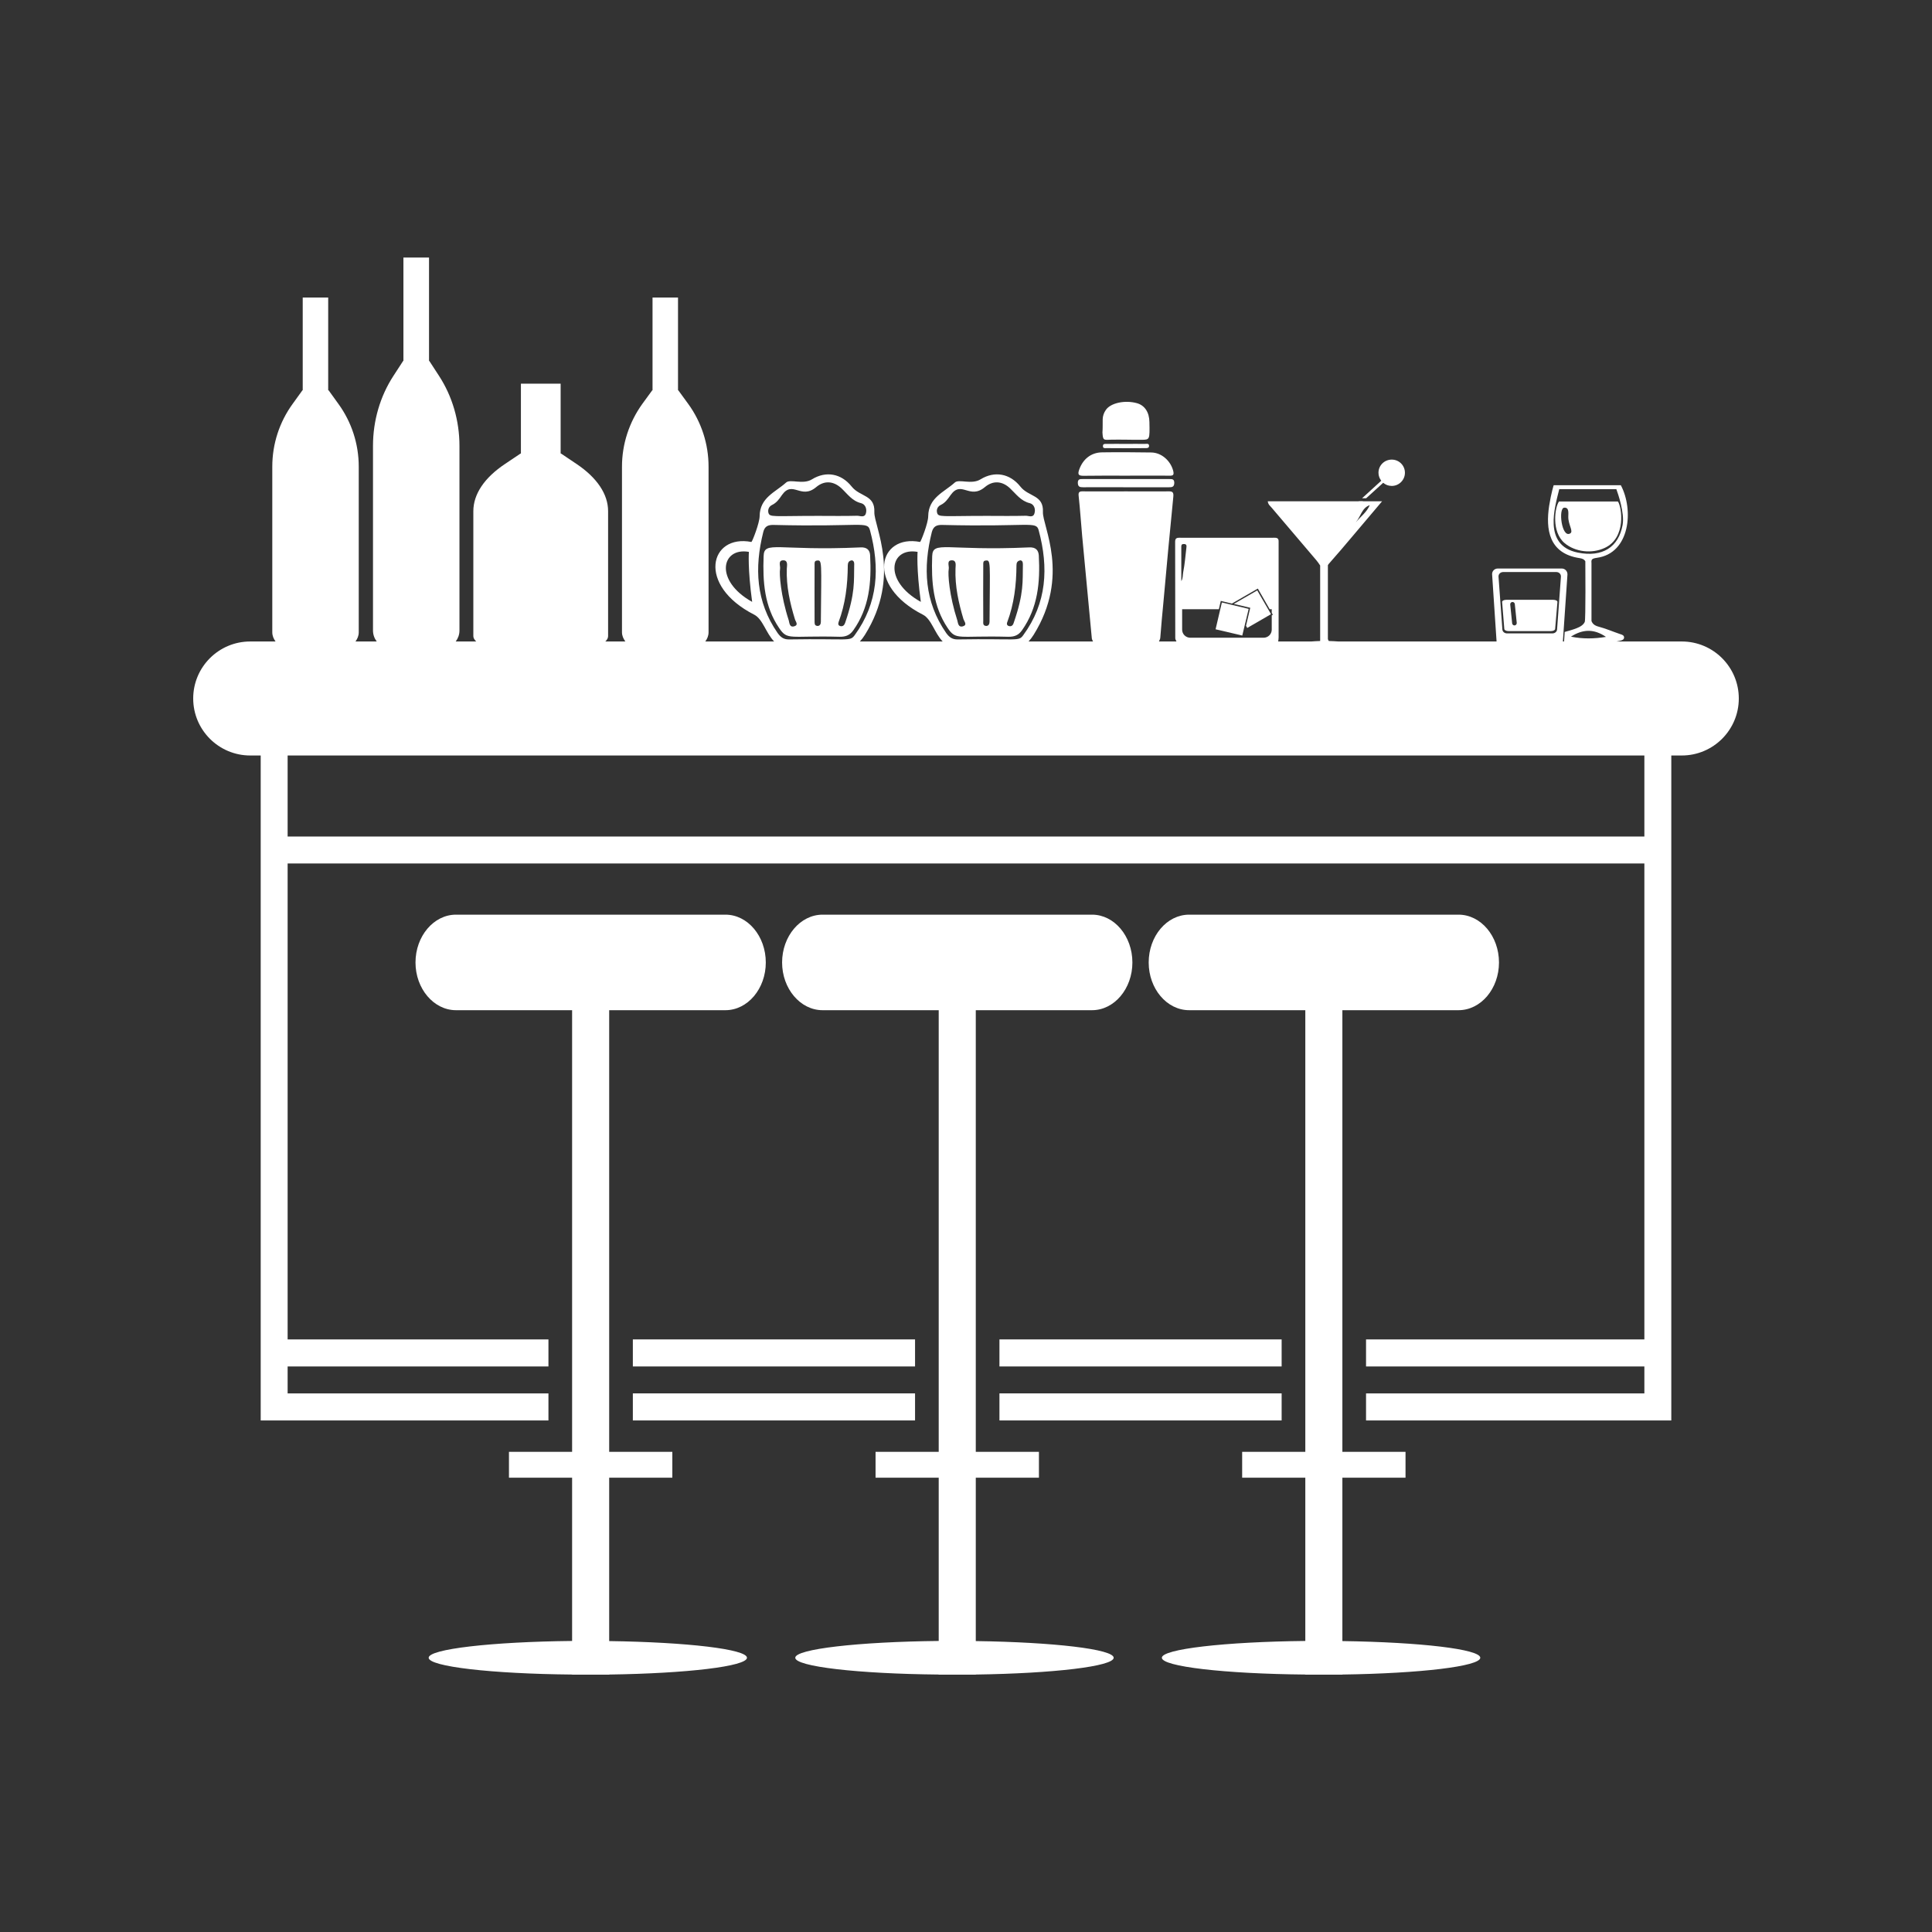 <svg xmlns="http://www.w3.org/2000/svg" xmlns:xlink="http://www.w3.org/1999/xlink" width="1080" viewBox="0 0 810 810" height="1080" preserveAspectRatio="xMidYMid meet"><rect x="0" y="0" width="810" height="810" fill="#333333" stroke="none"/><path fill="#ffffff" d="M 471.977 199.426 C 478.102 199.426 484.176 199.375 490.305 199.426 C 491.871 199.477 492.277 199.121 491.871 197.398 C 490.758 193.145 486.961 189.754 482.66 189.703 C 475.773 189.602 468.891 189.551 462.055 189.652 C 457.348 189.703 453.953 192.59 452.438 196.945 C 451.727 199.02 452.234 199.477 454.309 199.477 C 460.23 199.375 466.105 199.426 471.977 199.426 " fill-opacity="1" fill-rule="nonzero"></path><path fill="#ffffff" d="M 466.055 184.336 C 468.281 184.285 469.648 184.336 471.926 184.336 C 472.785 184.336 477.797 184.438 478.711 184.387 C 482.051 184.336 482.051 184.336 481.898 176.945 C 481.848 172.844 479.926 169.957 476.684 169.043 C 471.621 167.629 465.598 168.945 463.625 171.879 C 462.812 173.043 462.359 174.312 462.309 175.727 C 462.258 177.602 462.359 179.477 462.207 181.297 C 462.41 184.793 462.66 184.438 466.055 184.336 " fill-opacity="1" fill-rule="nonzero"></path><path fill="#ffffff" d="M 454.105 204.285 C 460.129 204.234 466.105 204.285 472.078 204.285 C 478.051 204.285 484.027 204.285 490.051 204.285 C 491.316 204.285 492.277 204.234 492.328 202.461 C 492.328 200.793 491.367 200.844 490.254 200.844 C 478.152 200.844 466.105 200.844 454.004 200.844 C 452.941 200.844 451.879 200.742 451.879 202.41 C 451.93 204.133 452.738 204.285 454.105 204.285 " fill-opacity="1" fill-rule="nonzero"></path><path fill="#ffffff" d="M 479.977 186.109 C 477.344 186.059 474.711 186.109 472.027 186.109 C 469.395 186.109 466.762 186.059 464.129 186.109 C 463.422 186.109 462.359 185.906 462.41 187.07 C 462.41 188.082 463.371 187.879 463.977 187.879 C 469.344 187.93 474.762 187.93 480.129 187.879 C 480.785 187.879 481.695 187.93 481.746 187.02 C 481.797 185.754 480.684 186.109 479.977 186.109 " fill-opacity="1" fill-rule="nonzero"></path><path fill="#ffffff" d="M 522.398 262.363 L 522.906 263.273 L 532.879 257.5 L 527.109 247.527 L 517.285 253.195 L 524.172 254.816 L 522.398 262.363 " fill-opacity="1" fill-rule="nonzero"></path><path fill="#ffffff" d="M 523.512 255.273 L 512.273 252.59 L 509.641 263.828 L 520.828 266.461 L 523.512 255.273 " fill-opacity="1" fill-rule="nonzero"></path><path fill="#ffffff" d="M 572.77 208.895 L 579.91 202.41 C 580.871 203.223 582.086 203.727 583.504 203.727 C 586.543 203.727 589.023 201.246 589.023 198.211 C 589.023 195.121 586.543 192.691 583.504 192.691 C 580.414 192.691 577.934 195.121 577.934 198.211 C 577.934 199.477 578.391 200.641 579.098 201.551 L 571.051 208.895 L 572.77 208.895 " fill-opacity="1" fill-rule="nonzero"></path><path fill="#ffffff" d="M 658.328 223.629 C 654.734 225.805 653.215 213.043 655.797 212.844 C 657.922 212.691 657.516 215.07 657.516 216.59 C 657.418 219.93 659.797 222.766 658.328 223.629 Z M 678.324 210.262 L 653.621 210.262 C 651.898 212.539 650.277 223.02 656.051 227.777 C 660.402 231.375 667.289 232.285 672.805 229.703 C 681.918 225.5 679.945 212.539 678.324 210.262 " fill-opacity="1" fill-rule="nonzero"></path><path fill="#ffffff" d="M 634.027 252.387 C 634.535 252.336 635.039 252.691 635.09 253.246 L 635.902 261.145 C 635.953 261.652 635.547 262.16 635.039 262.211 C 634.988 262.211 634.988 262.211 634.938 262.211 C 634.484 262.211 634.027 261.855 633.977 261.348 L 633.168 253.449 C 633.117 252.895 633.52 252.438 634.027 252.387 Z M 632.406 264.59 L 650.277 264.59 C 651.188 264.59 652 264.184 652 263.68 L 652.961 252.387 C 653.012 251.879 652.203 251.477 651.188 251.477 L 631.496 251.477 C 630.535 251.477 629.723 251.879 629.773 252.387 L 630.688 263.68 C 630.688 264.184 631.496 264.59 632.406 264.59 " fill-opacity="1" fill-rule="nonzero"></path><path fill="#ffffff" d="M 399.23 234.918 C 401.152 235.02 400.594 237.195 400.594 238.461 C 400.344 245.855 401.91 252.793 403.938 259.578 C 404.293 260.641 405.609 261.957 403.785 262.562 C 401.66 263.223 401.66 261.043 401.355 260.082 C 397.965 249.602 397.355 240.742 397.762 238.562 C 398.016 237.246 396.699 234.816 399.23 234.918 Z M 412.238 236.844 C 412.238 236.133 412.086 235.121 413.203 235.02 C 415.48 234.715 415.023 235.223 414.871 260.691 C 414.871 261.551 414.469 262.562 413.301 262.41 C 411.984 262.262 412.238 261.094 412.238 260.285 C 412.188 257.195 412.188 239.879 412.238 236.844 Z M 422.312 260.793 C 425.148 253.246 426.109 245.297 426.16 236.996 C 426.16 236.082 426.414 235.07 427.934 234.918 C 428.945 235.223 428.844 236.234 428.844 237.145 C 428.691 243.578 429.352 248.539 425.047 260.996 C 424.844 261.754 424.34 262.766 423.125 262.512 C 422.211 262.312 421.961 261.703 422.312 260.793 Z M 422.668 266.969 C 425.301 267.02 427.023 266.312 428.488 264.234 C 435.121 254.816 436.133 244.184 435.527 232.895 C 435.375 230.715 434.312 229.348 431.426 229.5 C 396.648 231.07 391.078 226.512 390.824 233.145 C 390.422 243.93 391.18 254.16 397.305 263.273 C 400.898 268.641 401.559 266.41 422.668 266.969 " fill-opacity="1" fill-rule="nonzero"></path><path fill="#ffffff" d="M 328.555 234.918 C 330.48 235.02 329.922 237.195 329.871 238.461 C 329.621 245.855 331.188 252.793 333.266 259.578 C 333.566 260.641 334.883 261.957 333.062 262.562 C 330.938 263.223 330.984 261.043 330.684 260.082 C 327.289 249.602 326.684 240.742 327.039 238.562 C 327.289 237.246 325.973 234.816 328.555 234.918 Z M 341.516 236.844 C 341.516 236.133 341.363 235.121 342.477 235.02 C 344.758 234.715 344.352 235.223 344.148 260.691 C 344.148 261.551 343.793 262.562 342.578 262.41 C 341.312 262.262 341.566 261.094 341.516 260.285 C 341.516 257.195 341.465 239.879 341.516 236.844 Z M 351.59 260.793 C 354.426 253.246 355.387 245.297 355.438 236.996 C 355.488 236.082 355.691 235.07 357.211 234.918 C 358.223 235.223 358.172 236.234 358.121 237.145 C 357.969 243.578 358.629 248.539 354.375 260.996 C 354.121 261.754 353.617 262.766 352.402 262.512 C 351.488 262.312 351.285 261.703 351.59 260.793 Z M 351.945 266.969 C 354.578 267.02 356.297 266.312 357.766 264.234 C 364.449 254.816 365.41 244.184 364.805 232.895 C 364.703 230.715 363.59 229.348 360.754 229.5 C 325.973 231.07 320.355 226.512 320.152 233.145 C 319.746 243.93 320.457 254.16 326.633 263.273 C 330.227 268.641 330.887 266.41 351.945 266.969 " fill-opacity="1" fill-rule="nonzero"></path><path fill="#ffffff" d="M 255.402 688.031 L 255.402 619.527 L 281.879 619.527 L 281.879 608.691 L 255.402 608.691 L 255.402 423.527 L 304.156 423.527 C 313.469 423.527 321.062 414.512 321.062 403.527 C 321.062 392.488 313.469 383.477 304.156 383.477 L 191.16 383.477 C 181.844 383.477 174.199 392.488 174.199 403.527 C 174.199 414.512 181.844 423.527 191.16 423.527 L 239.859 423.527 L 239.859 608.691 L 213.383 608.691 L 213.383 619.527 L 239.859 619.527 L 239.859 687.98 C 206.094 688.336 179.719 691.375 179.719 695.02 C 179.719 698.715 206.094 701.754 239.859 702.059 L 239.859 702.109 L 255.402 702.109 L 255.402 702.059 C 288.004 701.602 313.168 698.613 313.168 695.02 C 313.168 691.426 288.004 688.488 255.402 688.031 " fill-opacity="1" fill-rule="nonzero"></path><path fill="#ffffff" d="M 409.102 688.031 L 409.102 619.527 L 435.578 619.527 L 435.578 608.691 L 409.102 608.691 L 409.102 423.527 L 457.852 423.527 C 467.168 423.527 474.762 414.512 474.762 403.527 C 474.762 392.488 467.168 383.477 457.852 383.477 L 344.859 383.477 C 335.543 383.477 327.898 392.488 327.898 403.527 C 327.898 414.512 335.543 423.527 344.859 423.527 L 393.559 423.527 L 393.559 608.691 L 367.082 608.691 L 367.082 619.527 L 393.559 619.527 L 393.559 687.98 C 359.793 688.336 333.418 691.375 333.418 695.02 C 333.418 698.715 359.793 701.754 393.559 702.059 L 393.559 702.109 L 409.102 702.109 L 409.102 702.059 C 441.703 701.602 466.914 698.613 466.914 695.02 C 466.914 691.426 441.703 688.488 409.102 688.031 " fill-opacity="1" fill-rule="nonzero"></path><path fill="#ffffff" d="M 562.797 688.031 L 562.797 619.527 L 589.273 619.527 L 589.273 608.691 L 562.797 608.691 L 562.797 423.527 L 611.5 423.527 C 620.863 423.527 628.457 414.512 628.457 403.527 C 628.457 392.488 620.863 383.477 611.5 383.477 L 498.555 383.477 C 489.188 383.477 481.594 392.488 481.594 403.527 C 481.594 414.512 489.188 423.527 498.555 423.527 L 547.258 423.527 L 547.258 608.691 L 520.781 608.691 L 520.781 619.527 L 547.258 619.527 L 547.258 687.98 C 513.488 688.336 487.113 691.375 487.113 695.02 C 487.113 698.715 513.488 701.754 547.258 702.059 L 547.258 702.109 L 562.797 702.109 L 562.797 702.059 C 595.402 701.602 620.613 698.613 620.613 695.02 C 620.613 691.426 595.402 688.488 562.797 688.031 " fill-opacity="1" fill-rule="nonzero"></path><path fill="#ffffff" d="M 537.332 561.551 L 419.023 561.551 L 419.023 572.895 L 537.332 572.895 L 537.332 561.551 " fill-opacity="1" fill-rule="nonzero"></path><path fill="#ffffff" d="M 419.023 595.527 L 537.332 595.527 L 537.332 584.184 L 419.023 584.184 L 419.023 595.527 " fill-opacity="1" fill-rule="nonzero"></path><path fill="#ffffff" d="M 383.637 561.551 L 265.324 561.551 L 265.324 572.895 L 383.637 572.895 L 383.637 561.551 " fill-opacity="1" fill-rule="nonzero"></path><path fill="#ffffff" d="M 265.324 595.527 L 383.637 595.527 L 383.637 584.184 L 265.324 584.184 L 265.324 595.527 " fill-opacity="1" fill-rule="nonzero"></path><path fill="#ffffff" d="M 689.41 350.715 L 120.59 350.715 L 120.59 316.742 L 689.41 316.742 Z M 320 223.07 C 320.609 220.641 321.977 220.031 324.355 220.082 C 361.41 220.996 363.691 218.312 364.754 222.359 C 368.953 237.957 368.195 252.793 358.324 266.312 C 356.297 269.043 356.047 267.68 330.938 268.082 C 328.605 268.133 327.34 267.223 326.023 265.398 C 316.914 252.285 316.254 238.008 320 223.07 Z M 323.645 211.727 C 325.57 210.816 326.684 209.246 327.848 207.527 C 332.352 201.195 335.746 209.602 342.176 204.234 C 345.668 201.297 349.516 201.703 352.754 204.691 C 355.336 207.121 357.262 210.059 361.059 210.969 C 362.828 211.426 363.539 213.449 363.031 215.223 C 362.477 217.195 360.602 216.234 359.387 216.234 C 353.918 216.387 348.453 216.285 342.984 216.285 C 323.797 216.285 322.684 216.996 322.125 214.867 C 321.875 213.551 322.43 212.336 323.645 211.727 Z M 390.672 223.07 C 391.332 220.641 392.699 220.031 395.027 220.082 C 432.086 220.996 434.414 218.312 435.477 222.359 C 439.68 237.957 438.918 252.793 428.996 266.312 C 427.023 269.043 426.77 267.68 401.609 268.082 C 399.328 268.133 398.016 267.223 396.699 265.398 C 387.586 252.285 386.926 238.008 390.672 223.07 Z M 394.367 211.727 C 396.293 210.816 397.355 209.246 398.57 207.527 C 403.078 201.195 406.469 209.602 412.898 204.234 C 416.391 201.297 420.238 201.703 423.426 204.691 C 426.008 207.121 427.984 210.059 431.781 210.969 C 433.551 211.426 434.262 213.449 433.703 215.223 C 433.148 217.195 431.324 216.234 430.109 216.234 C 424.641 216.387 419.176 216.285 413.707 216.285 C 394.52 216.285 393.355 216.996 392.852 214.867 C 392.547 213.551 393.152 212.336 394.367 211.727 Z M 495.266 229.551 C 495.266 228.844 495.164 228.082 496.277 228.082 C 497.594 228.031 497.492 228.895 497.391 229.703 C 496.984 233.094 496.734 236.488 496.074 239.828 C 495.82 241.094 496.023 242.461 495.266 243.629 C 495.266 238.969 495.266 234.262 495.266 229.551 Z M 511.82 251.93 L 516.477 253.043 L 527.359 246.766 L 532.32 255.426 L 533.184 255.426 L 533.184 256.895 L 533.637 257.754 L 533.184 258.008 L 533.184 263.98 C 533.184 265.855 531.664 267.375 529.738 267.375 L 499.062 267.375 C 497.137 267.375 495.617 265.855 495.617 263.98 L 495.617 255.426 L 511.008 255.426 Z M 630.23 239.828 L 652.504 239.828 C 653.621 239.828 654.48 240.691 654.43 241.754 L 652.809 263.879 C 652.758 264.844 651.898 265.551 650.887 265.551 L 631.801 265.551 C 630.789 265.551 629.926 264.844 629.875 263.879 L 628.258 241.754 C 628.207 240.691 629.066 239.828 630.23 239.828 Z M 673.312 267.02 C 668.352 267.828 663.645 267.93 658.633 266.918 C 663.594 263.727 668.301 263.578 673.312 267.02 Z M 661.516 231.68 C 646.633 228.691 652 212.336 653.719 205.094 L 677.668 205.094 C 678.375 207.02 681.16 215.07 680.297 220.031 C 678.629 229.398 671.844 233.754 661.516 231.68 Z M 313.977 231.375 C 313.977 231.375 313.418 238.262 315.344 252.336 C 299.344 243.426 302.434 229.348 313.977 231.375 Z M 384.699 231.375 C 384.699 231.375 384.141 238.262 386.066 252.336 C 370.02 243.426 373.105 229.348 384.699 231.375 Z M 574.289 211.777 C 573.023 214.715 570.441 216.641 568.418 218.969 C 570.492 216.641 570.898 212.945 574.289 211.777 Z M 705.105 268.945 L 677.719 268.945 C 678.223 268.844 678.68 268.742 679.184 268.641 C 680.047 268.438 680.906 268.184 680.906 267.223 C 680.855 266.312 679.996 266.059 679.133 265.805 C 676.148 264.793 673.262 263.527 670.172 262.715 C 668.504 262.262 667.641 261.5 667.238 260.336 L 667.238 236.031 C 667.086 234.562 667.391 234.16 669.566 233.855 C 683.438 231.93 685.008 213.703 679.539 203.426 L 651.391 203.426 C 651.391 203.426 650.379 206.461 649.469 212.184 C 648.051 221.754 649.215 232.082 662.328 234.008 C 663.543 234.211 664.25 234.562 664.656 235.324 C 664.656 236.234 664.859 260.031 664.402 260.793 C 663.543 262.461 661.871 263.375 656 264.945 L 655.746 268.945 L 655.238 268.945 L 657.164 240.844 C 657.215 239.527 656.152 238.359 654.836 238.359 L 627.902 238.359 C 626.535 238.359 625.473 239.527 625.574 240.844 L 627.445 268.945 L 561.129 268.945 C 559.914 268.844 558.598 268.793 557.129 268.742 C 556.926 268.539 556.824 268.285 556.723 267.93 L 556.723 236.945 C 556.824 236.793 556.926 236.641 557.027 236.488 C 560.57 232.488 564.062 228.387 567.508 224.285 C 571.355 219.777 575.203 215.223 579.453 210.16 C 576.719 210.16 574.035 210.16 571.355 210.16 L 571.406 210.109 L 569.684 210.109 L 569.684 210.16 C 556.723 210.16 544.117 210.16 531.512 210.16 C 531.664 211.578 532.574 212.133 533.184 212.895 C 539.41 220.234 545.637 227.578 551.914 234.918 C 552.469 235.629 553.027 236.336 553.484 237.094 L 553.484 268.742 C 552.117 268.793 550.902 268.844 549.738 268.945 L 535.867 268.945 C 535.969 268.438 536.066 267.879 536.066 267.172 C 536.066 260.641 536.066 254.059 536.066 247.527 C 536.066 240.895 536.066 234.262 536.066 227.629 C 536.117 226.262 536.066 225.398 534.297 225.449 C 521.031 225.5 507.719 225.449 494.453 225.449 C 493.188 225.449 492.684 225.805 492.684 227.172 C 492.734 240.59 492.684 254.059 492.734 267.527 C 492.734 268.184 493.086 268.438 493.238 268.945 L 485.898 268.945 C 486.051 268.438 486.406 268.082 486.457 267.375 C 486.859 262.41 487.266 257.398 487.773 252.438 C 489.09 237.703 490.453 222.969 491.922 208.234 C 492.125 206.211 491.418 205.957 489.746 206.008 C 483.824 206.059 477.949 206.008 472.027 206.008 C 466.055 206.008 460.031 206.059 454.055 206.008 C 452.535 205.957 452.031 206.312 452.234 207.98 C 452.84 213.5 453.195 219.121 453.703 224.691 C 455.016 238.969 456.434 253.297 457.75 267.629 C 457.801 268.184 458.105 268.488 458.258 268.945 L 431.223 268.945 C 431.984 268.133 432.691 267.223 433.352 266.16 C 448.84 241.348 436.996 220.539 437.25 214.664 C 437.602 207.375 431.223 208.387 427.781 203.98 C 423.426 198.512 417 197.348 411.125 200.945 C 407.328 203.324 402.012 200.691 400.293 202.312 C 395.836 206.359 389.254 208.59 389.156 216.438 C 389.156 219.273 386.168 226.867 385.762 227.223 C 368.297 223.828 362.676 245.348 386.926 257.703 C 390.52 259.527 391.785 265.398 395.23 268.945 L 360.5 268.945 C 361.262 268.133 361.969 267.223 362.625 266.16 C 378.117 241.348 366.324 220.539 366.574 214.664 C 366.879 207.375 360.551 208.387 357.059 203.98 C 352.703 198.512 346.324 197.348 340.453 200.945 C 336.656 203.324 331.34 200.691 329.57 202.312 C 325.113 206.359 318.531 208.59 318.48 216.438 C 318.43 219.273 315.496 226.867 315.039 227.223 C 297.574 223.828 291.953 245.348 316.203 257.703 C 319.797 259.527 321.113 265.398 324.559 268.945 L 295.699 268.945 C 296.512 267.828 297.066 266.562 297.066 265.094 L 297.066 195.629 C 297.066 186.16 294.082 176.945 288.512 169.297 L 284.41 163.676 C 284.359 163.629 284.309 163.629 284.258 163.578 L 284.258 124.742 L 273.578 124.742 L 273.578 163.578 C 273.527 163.629 273.477 163.629 273.426 163.676 L 269.324 169.297 C 263.809 176.945 260.77 186.16 260.77 195.629 L 260.77 265.094 C 260.77 266.562 261.375 267.828 262.188 268.945 L 253.781 268.945 C 254.492 268.285 254.949 267.527 254.949 266.715 L 254.949 214.312 C 254.949 207.172 250.289 200.234 241.633 194.461 L 235.305 190.211 C 235.203 190.16 235.102 190.16 235.051 190.109 L 235.051 160.844 L 218.395 160.844 L 218.395 190.109 C 218.297 190.16 218.195 190.16 218.145 190.211 L 211.816 194.461 C 203.109 200.234 198.449 207.172 198.449 214.312 L 198.449 266.715 C 198.449 267.527 198.957 268.285 199.664 268.945 L 191.059 268.945 C 192.02 267.68 192.629 266.109 192.629 264.336 L 192.629 186.918 C 192.629 176.387 189.641 166.16 184.074 157.602 L 180.023 151.375 C 179.973 151.324 179.871 151.273 179.871 151.223 L 179.871 107.98 L 169.137 107.98 L 169.137 151.223 C 169.086 151.273 169.035 151.324 168.984 151.375 L 164.938 157.602 C 159.367 166.16 156.379 176.387 156.379 186.918 L 156.379 264.336 C 156.379 266.109 156.988 267.68 157.949 268.945 L 149.039 268.945 C 149.852 267.828 150.406 266.562 150.406 265.094 L 150.406 195.629 C 150.406 186.16 147.422 176.945 141.852 169.297 L 137.801 163.676 C 137.75 163.629 137.648 163.629 137.598 163.578 L 137.598 124.742 L 126.918 124.742 L 126.918 163.578 C 126.867 163.629 126.816 163.629 126.766 163.676 L 122.715 169.297 C 117.145 176.945 114.16 186.16 114.16 195.629 L 114.16 265.094 C 114.16 266.562 114.715 267.828 115.527 268.945 L 104.895 268.945 C 91.734 268.945 81 279.629 81 292.844 C 81 306.059 91.734 316.742 104.895 316.742 L 109.301 316.742 L 109.301 595.527 L 229.938 595.527 L 229.938 584.184 L 120.59 584.184 L 120.59 572.895 L 229.938 572.895 L 229.938 561.551 L 120.59 561.551 L 120.59 362.008 L 689.41 362.008 L 689.41 561.551 L 572.719 561.551 L 572.719 572.895 L 689.41 572.895 L 689.41 584.184 L 572.719 584.184 L 572.719 595.527 L 700.699 595.527 L 700.699 316.742 L 705.105 316.742 C 718.266 316.742 729 306.059 729 292.844 C 729 279.629 718.266 268.945 705.105 268.945 " fill-opacity="1" fill-rule="nonzero"></path></svg>
